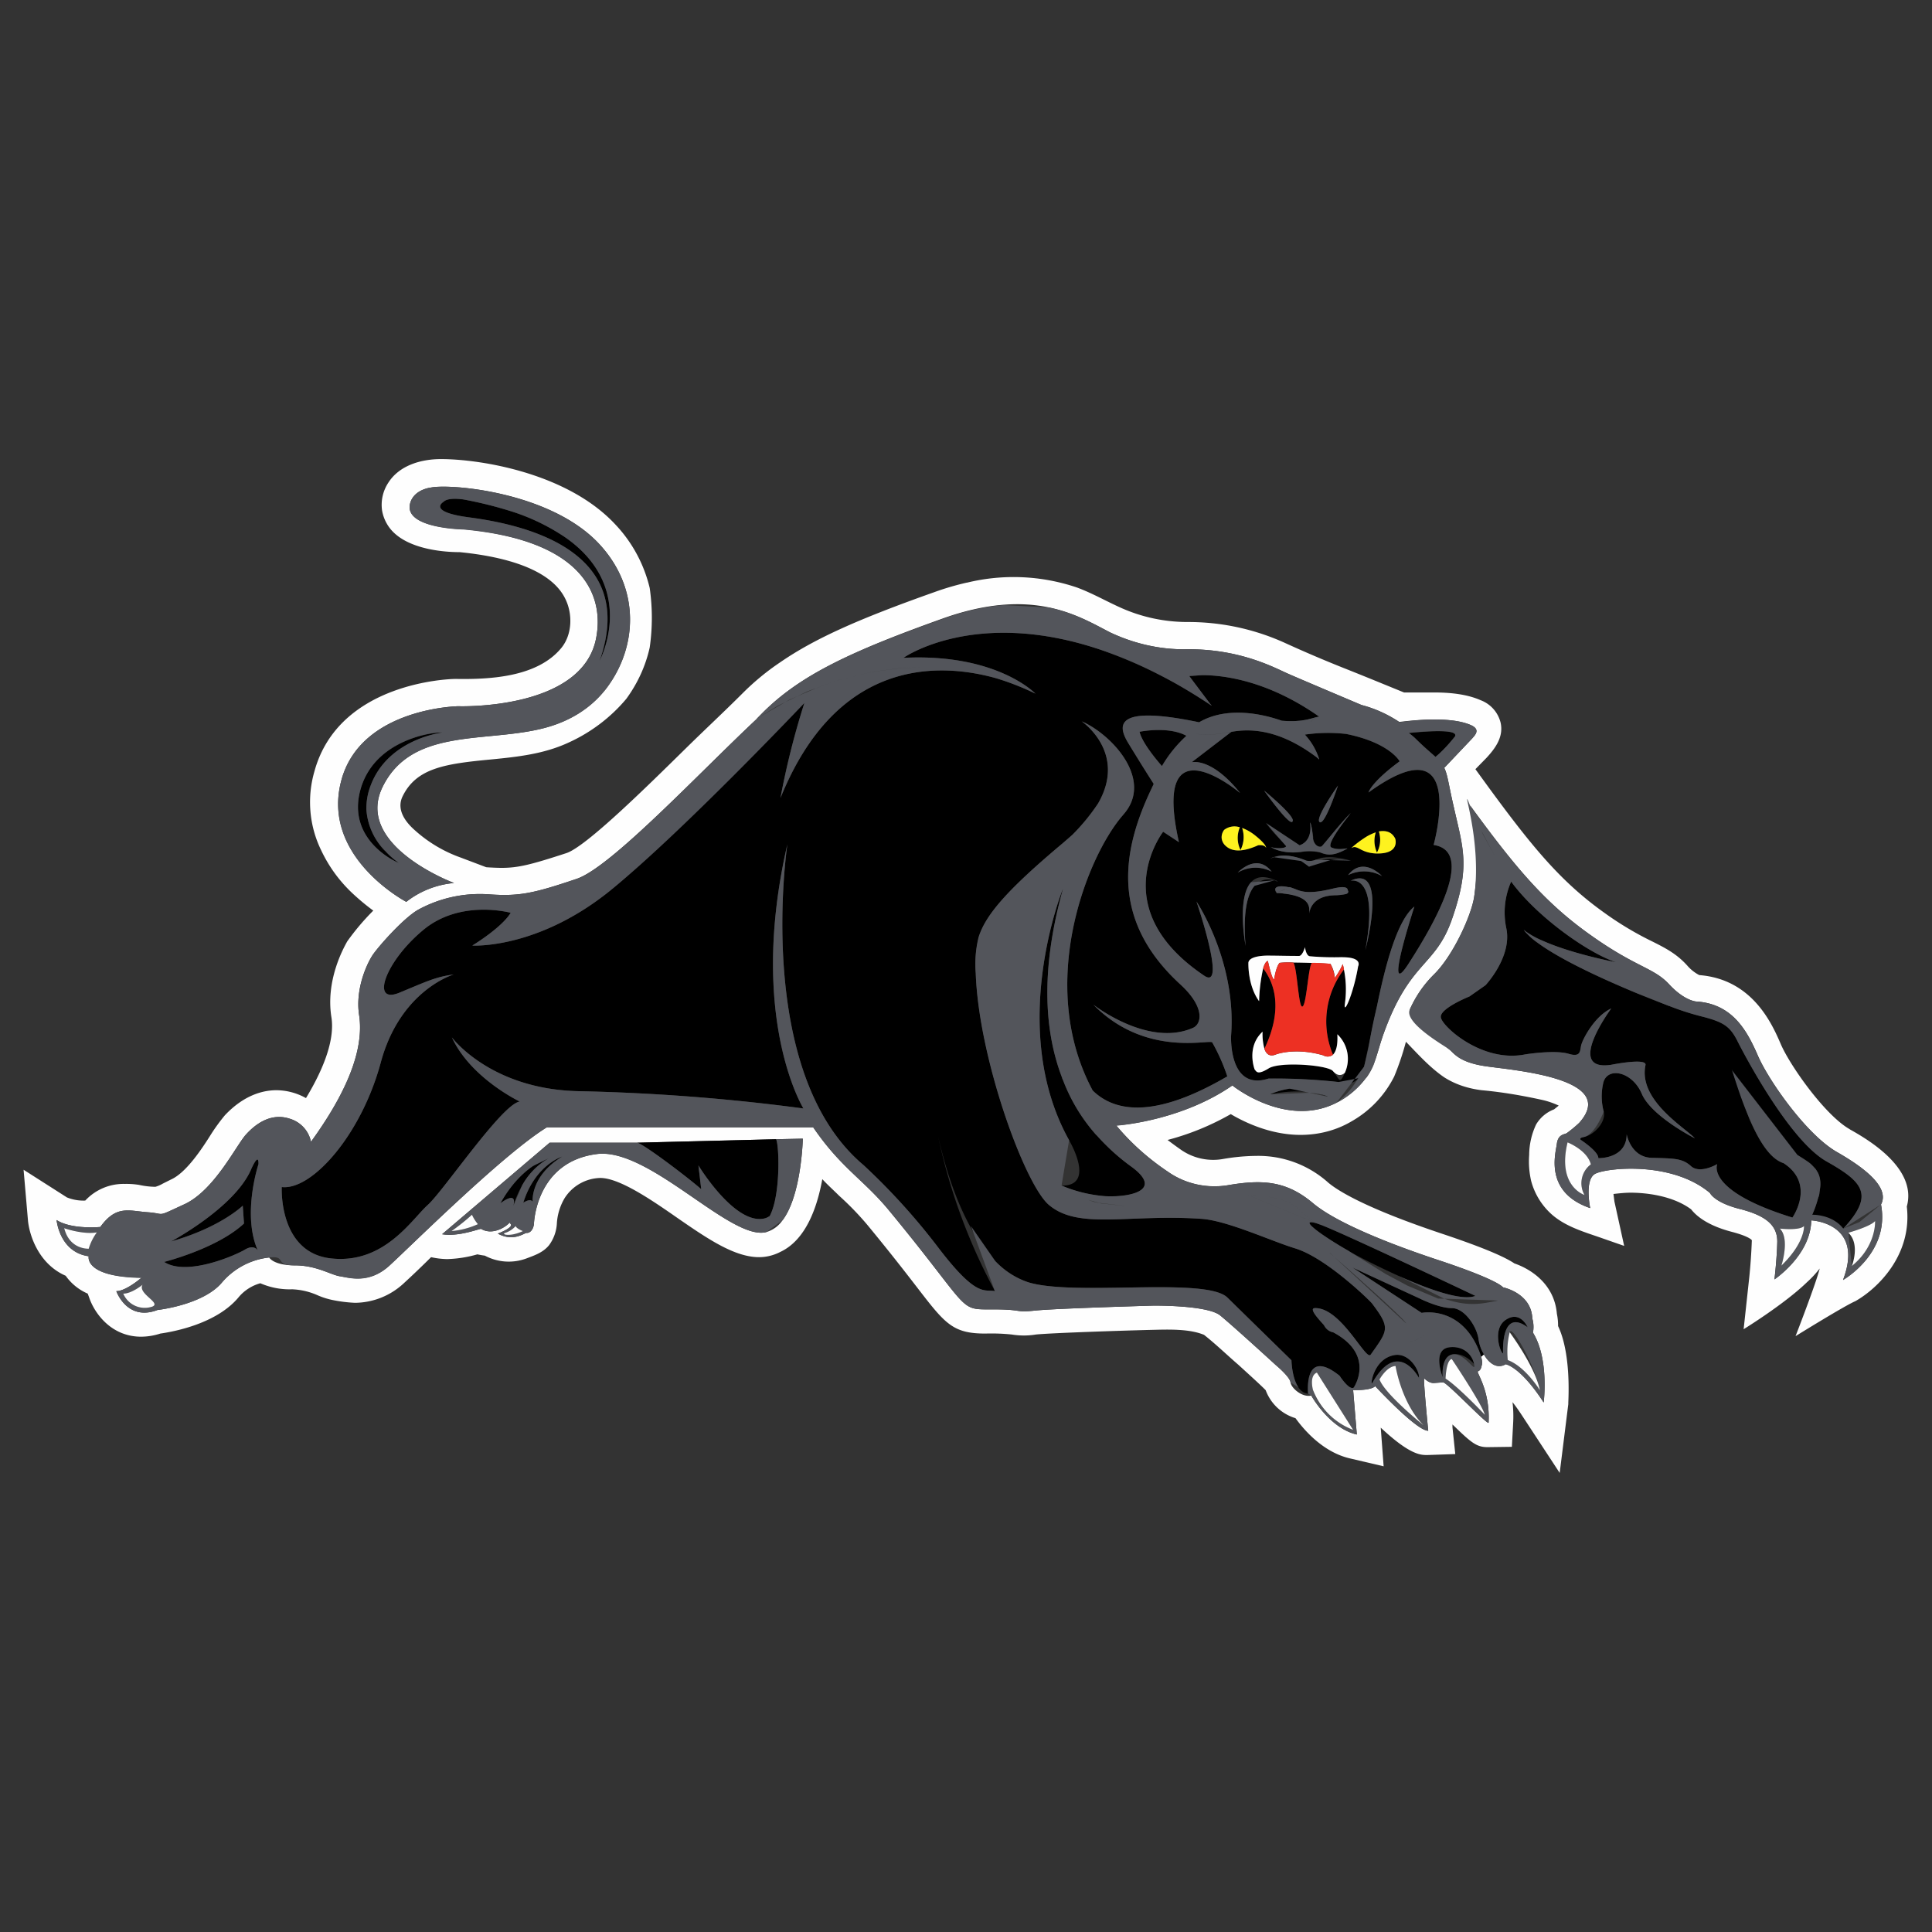 <svg xmlns="http://www.w3.org/2000/svg" xml:space="preserve" width="24" height="24" fill-rule="evenodd" stroke-linejoin="round" stroke-miterlimit="2" clip-rule="evenodd" viewBox="0 0 24 24"><rect x="0" y="0" width="24" height="24" fill="#333333" stroke="none"/><path fill="#fefefe" fill-rule="nonzero" d="M22.977 14.027c-.309-.175-.747-.8-.856-1.058-.105-.242-.348-.805-1.012-.856a.5.5 0 0 1-.148-.117c-.133-.148-.273-.219-.434-.3a4 4 0 0 1-.59-.352c-.535-.38-.886-.801-1.433-1.547l-.176-.242.137-.14c.113-.122.215-.263.176-.438a.4.4 0 0 0-.246-.278c-.149-.066-.34-.097-.582-.097h-.372l-.25-.102q-.256-.105-.52-.21a16 16 0 0 1-.706-.302 2.9 2.9 0 0 0-1.211-.261c-.285 0-.566-.059-.828-.176-.184-.082-.36-.184-.551-.254a2.45 2.45 0 0 0-1.363-.059h-.004q-.206.047-.399.117c-.96.34-1.496.582-1.921.875q-.248.167-.461.38c-.23.23-.47.453-.704.683-.496.488-1.246 1.227-1.488 1.305-.441.144-.598.183-.805.183q-.093-.001-.19-.008l-.317-.12a1.7 1.7 0 0 1-.567-.337c-.12-.105-.234-.257-.156-.421.172-.356.531-.407 1.102-.461.328-.032.648-.067.949-.204.281-.125.535-.316.73-.55.14-.192.239-.407.29-.637a2.6 2.6 0 0 0 0-.738 1.73 1.73 0 0 0-.43-.793c-.598-.64-1.68-.809-2.164-.809-.247 0-.516.078-.653.293a.5.5 0 0 0-.078.344.5.5 0 0 0 .086.207c.195.273.668.312.879.312.703.07 1.156.266 1.309.575.097.191.09.453-.051.62-.297.356-.875.387-1.305.38h-.008c-.058 0-1.445.035-1.75 1.148-.094.324-.066.672.082.977q.146.311.399.546.122.113.25.207a3 3 0 0 0-.324.383c-.043.078-.27.48-.196.942.04.254-.07.597-.316 1.004a.76.76 0 0 0-.367-.098c-.16 0-.399.055-.641.312q-.091.11-.168.23c-.113.18-.309.481-.5.567l-.102.051a.4.4 0 0 1-.093.04 1 1 0 0 1-.203-.024 1 1 0 0 0-.176-.012.65.65 0 0 0-.492.207.55.55 0 0 1-.227-.039l-.539-.344.055.637c.02.187.136.535.468.68a.65.65 0 0 0 .274.222l.02.055c.062.18.265.48.644.48a.8.8 0 0 0 .238-.039c.16-.023.703-.12.977-.457a.54.54 0 0 1 .265-.168c.124.054.259.08.395.075q.165.007.316.074.095.042.2.062.131.026.265.032a.9.9 0 0 0 .602-.239q.172-.158.343-.328a1 1 0 0 0 .2.024q.193-.006.375-.059a1 1 0 0 0 .093.016.63.63 0 0 0 .516.035c.106-.04.207-.074.281-.164a.5.5 0 0 0 .098-.278.7.7 0 0 1 .094-.304.54.54 0 0 1 .445-.254c.238 0 .637.273.957.496.379.262.711.488 1.016.488.09 0 .183-.023.265-.066.317-.149.457-.555.52-.903.07.075.144.141.21.207q.189.17.352.364c.286.347.477.594.618.777.347.45.44.57.847.57q.165-.005.328.012c.098.016.2.016.297 0 .195-.02 1.113-.05 1.445-.058.192-.004.458-.016.645.062.148.117.285.25.43.375.054.05.285.258.336.313a.57.57 0 0 0 .37.347c.122.168.356.426.677.5l.418.098-.036-.48c.364.34.496.34.578.34l.348-.012-.035-.333v-.035c.234.227.297.282.437.282l.301-.004.016-.297a1.5 1.5 0 0 0-.008-.258q.052.065.117.164l.469.715.11-.879c-.02.156.062-.543-.13-.945a.7.7 0 0 0-.015-.153c-.031-.367-.32-.554-.527-.625-.098-.066-.313-.172-.872-.36-.972-.323-1.32-.542-1.441-.644a1.3 1.3 0 0 0-.895-.332q-.21.002-.421.04a.7.7 0 0 1-.516-.118 5 5 0 0 1-.164-.12q.414-.109.785-.321c.191.113.508.258.867.258.223 0 .442-.055.633-.168.23-.13.414-.325.531-.559q.087-.211.145-.43c.148.153.297.32.476.442.141.09.301.14.465.16.254.023.504.066.754.121q.105.024.203.07l-.058.047a.44.44 0 0 0-.223.188.9.9 0 0 0-.086.379q-.012.16.024.32a.85.85 0 0 0 .261.422c.18.156.418.219.637.297l.258.09-.121-.551-.012-.094c.07-.008.145-.016.215-.016.148 0 .504.024.75.207.074.094.222.207.515.282.176.047.227.086.239.101a7 7 0 0 1-.032.461l-.07.645s.508-.313.785-.582q.087-.078.16-.172c-.046.187-.3.84-.3.84s.613-.38.742-.434c.277-.156.71-.574.64-1.176.133-.48-.496-.84-.71-.96zM4.242 9.687c.246-.894 1.45-.914 1.45-.914s1.546.055 1.714-.851c.094-.488-.11-1.203-1.648-1.348 0 0-.762-.008-.66-.332.027-.086.105-.156.238-.183h.008c.226-.055 1.488.043 2.097.695.524.562.48 1.305.07 1.824l.005-.008c-.176.223-.442.403-.817.489-.715.164-1.597-.008-1.949.722-.348.727.89 1.188.89 1.188-.214.02-.421.097-.593.234 0 0-1.067-.562-.805-1.515zm5.48 5.47a.37.37 0 0 1-.202.148c-.438.117-1.45-1.051-2.102-.97-.766.095-.785.868-.785.868-.008.074-.051.117-.094.113-.023 0-.164.114-.355.008 0 0 .18-.066.164-.113 0 0-.016-.02-.016-.024-.066.07-.223.157-.355.079-.012-.008-.274.101-.485.066l1.336-1.137h1.086l1.727-.043.332-.007s-.016.699-.25 1.011zm7.454-2.282c-.04.113-.07.242-.117.355a.6.6 0 0 1-.086.157l-.008.008c-.096.128-.22.232-.363.304-.63.32-1.293-.215-1.293-.215-.61.422-1.352.493-1.442.496.184.223.403.415.64.575.216.152.485.21.747.168.437-.075.73-.051 1.055.222.347.293 1.203.59 1.543.703.335.11.734.258.82.344 0 0 .351.07.363.387q.025.087.008.176c.203.328.133.867.133.867-.293-.453-.473-.477-.473-.477-.11.067-.21-.015-.27-.12l-.035.027q.018.047.012.097c-.008.02-.008.07-.05.086-.028.008.152.227.132.637 0 .047-.52-.504-.566-.5l-.11.008c-.07.004-.125-.063-.125-.055-.011.027.051.648.051.648-.144.004-.66-.554-.66-.554-.055.058-.273.047-.273.047l.046.554c-.34-.078-.566-.484-.566-.484-.113.027-.25-.094-.258-.164s-.183-.215-.183-.215-.528-.484-.692-.617c-.164-.13-.832-.121-.832-.121s-1.222.035-1.472.062c-.25.024-.145-.015-.512-.015-.453 0-.246.043-1.297-1.23-.32-.388-.594-.524-.941-1.032H6.793c-.547.336-1.711 1.496-1.961 1.723-.25.222-.492.144-.605.128-.114-.015-.293-.136-.563-.136s-.32-.098-.32-.098a.9.9 0 0 0-.582.305c-.235.285-.805.347-.805.347-.379.145-.512-.234-.512-.234.121 0 .313-.168.313-.168-.719-.008-.656-.266-.656-.266-.364-.05-.399-.449-.399-.449.188.121.543.086.543.086.2-.277.356-.199.59-.183.234.015.086.07.46-.102.372-.176.642-.738.763-.867.12-.133.312-.27.543-.192.132.04.234.149.261.286.547-.754.649-1.246.598-1.575-.05-.332.101-.64.156-.726.051-.09.39-.477.578-.582.265-.145.566-.211.867-.192.38.028.555-.007 1.098-.191.426-.14 1.52-1.313 2.25-1.996l-.015.012.078-.079c.464-.464 1.086-.761 2.261-1.18 1.094-.382 1.657-.027 2.055.18.29.137.602.211.922.211.703-.015 1.152.246 1.305.309.148.066.898.383.898.383.168.043.328.117.469.21.101-.011.617-.081.89.04.13.058.04.133.016.164l-.348.367c.043.086.055.215.118.484.117.528.207.739-.024 1.399-.21.601-.527.504-.86 1.453zm5.719 3.023c.27-.71-.395-.738-.395-.738-.008.434-.457.73-.457.73s.031-.257.035-.468c0-.215-.164-.328-.473-.406-.312-.082-.363-.196-.363-.196-.476-.402-1.293-.312-1.426-.238-.136.074-.062.426-.062.426-.582-.2-.426-.692-.414-.801.015-.113.086-.113.12-.129q.082-.059.157-.129c.496-.554-.808-.652-1.156-.703-.352-.05-.402-.172-.465-.215-.058-.043-.484-.488-.484-.488q.109-.245.297-.434c.242-.234.468-.738.503-.964.106-.72-.05-1.141-.05-1.141.574.789.941 1.219 1.504 1.617.562.399.777.399.968.606.192.207.336.214.336.214.453.028.633.364.766.668.129.305.605.989.988 1.204.38.218.63.44.551.632l-.008.016v.004c.113.605-.472.933-.472.933"/><path fill-rule="nonzero" d="M9.695 9.914q.111-.601.297-1.18c.125-.386-1.543 1.63-2.426 2.34-.902.723-1.699.672-1.699.672s.363-.219.477-.406c0 0-.63-.176-1.094.219-.469.39-.648.921-.29.773.36-.148.45-.195.677-.227 0 0-.664.192-.907 1.094-.242.899-.855 1.59-1.23 1.547 0 0-.043.816.617.887.66.07 1-.488 1.196-.664.195-.172.925-1.258 1.144-1.285 0 0-.61-.29-.844-.797 0 0 .477.644 1.574.668.934.02 1.868.09 2.793.215 0 0-.695-1.125-.199-3.282 0 0-.426 2.832.946 3.985q.51.475.933 1.03c.477.626.567.509.7.536a7.1 7.1 0 0 1-.708-1.934c.114.524.434 1.61 1.125 1.825.578.175 2.2-.07 2.47.187.265.262.796.781.796.781s.008.399.207.415c0 0-.063-.586.39-.223 0 0 .118.183.176.148 0 0 .278-.402-.253-.687a.16.16 0 0 1-.114-.086c-.012-.02-.207-.211-.117-.215.328-.012.637.664.695.578.215-.305.25-.328.016-.637-.02-.03-.563-.562-.953-.683-.297-.09-.844-.348-1.164-.367-.91-.063-1.524.14-1.895-.172-.3-.25-.87-1.82-.91-2.88q-.019-.227.04-.448c.081-.27.335-.575 1.038-1.164q.063-.053.121-.106.181-.18.32-.39c.368-.637-.203-1.02-.203-1.02l.028.012c.379.183.863.73.488 1.148-.441.5-1.09 2.102-.379 3.426.285.281.79.34 1.672-.176a2.3 2.3 0 0 0-.187-.422c-.028-.043-.829.192-1.477-.469 0 0 .676.532 1.234.29.114-.047.157-.258-.156-.543-.851-.782-.738-1.625-.36-2.422l.032-.067s-.117-.18-.312-.5c-.133-.21-.207-.492.878-.265l.004-.004c.34-.196.778-.102 1.02-.016.285.024.39-.043.465-.05-.645-.454-1.196-.516-1.453-.516l-.16.011c.09.122.218.29.261.348l.016.016h-.004l.004.004a6 6 0 0 0-1.36-.688c-1.574-.539-2.468.094-2.468.094 1.16-.059 1.64.445 1.64.445a3 3 0 0 0-.5-.195c-.699-.192-1.965-.25-2.668 1.492m7.352 7.266c.32-.567.582-.059.582-.059.016-.078-.121-.332-.32-.285-.254.055-.29.39-.262.344m1-.356c.148-.023.265.121.265.121s-.03-.215-.285-.21c-.254.007-.105.374-.105.374s-.027-.261.125-.285m-.012-.574c-.164 0-.402-.121-.402-.121l-.832-.383.86.563s.503-.102.726.507l.011.04.036-.032a.5.5 0 0 1-.067-.187c-.02-.153-.172-.387-.332-.387m.942.238s-.094-.222-.282-.086c-.156.118-.058.403-.023.41 0 0-.035-.574.305-.324m-2.211-.938c.168.09 1.257.669 1.562.548 0 0-1.648-.782-1.922-.883l-.031-.012c-.262-.086-.012.113.39.344zM3.117 14.531c-.207.473-.992.89-.992.89.617-.175.89-.444.89-.444l.016.222c-.336.313-.992.477-.992.477.281.183.887-.082 1.004-.153s.16.012.16.012c-.2-.45.008-1.074.008-1.074.004-.16-.094.07-.094.07m18.613-.632-.218-.618.008.02c.062.125.418.824.808 1.047.23.129.32.238.274.464v-.007q.001.04-.016.074a1.2 1.2 0 0 1-.074.21c-.032.067.254-.007.386.173.391-.422.247-.578-.21-.836-.461-.262-1.02-1.324-1.106-1.496-.09-.176-.168-.23-.418-.297a3.4 3.4 0 0 1-.43-.137 10 10 0 0 1-.406-.16c-.695-.29-1.047-.492-1.223-.621a1 1 0 0 1-.156-.137q-.01-.01-.02-.027l.024.02q.102.069.215.117c.367.164.906.265.906.265-.351-.117-.984-.566-1.3-1v-.004a.95.95 0 0 0-.063.578c.078.356-.258.711-.258.711l-.2.14s-.37.15-.355.259c.012.11.512.57 1.051.46 0 0 .36-.058.535-.007.172.05.137-.055.164-.125.024-.074.165-.344.368-.438 0 0-.586.79 0 .7 0 0 .445-.09.425.003-.093.438.489.778.614.91 0 0-.543-.273-.66-.554-.122-.281-.438-.34-.48-.125a.7.7 0 0 0 .007.348c.032.114-.106.289-.25.316-.063.012-.035.035-.035.035s.222.145.218.227c0 0 .352.011.352-.297 0 0 .05.289.316.293.27.008.38.004.485.105.113.098.324-.027.324-.027s-.152.328.934.664c0 0 .293-.414-.11-.676-.168-.054-.304-.273-.426-.55m-13.054.578s.46.761.832.656a.2.2 0 0 0 .055-.028c.136-.257.117-.878.078-.953l-1.727.043c.082.016.668.461.797.578zm-2.301.512.004-.015zl.004-.014c.021-.074.135-.424.441-.587 0 0-.332.074-.605.562 0 0 .219-.176.16.04m.125-.048s.09-.066.117-.011c0 0-.035-.317.367-.563 0 0-.336.102-.484.574m6.781-.777s.339.569-.093.563l.001.001.007.006q.007.007.022.016l-.029-.022c.172.073.355.116.541.131.286.016.735-.062.329-.363a2.7 2.7 0 0 1-.43-.387l-.008-.011h-.004a2.2 2.2 0 0 1-.41-.676l-.012-.027v-.004c-.207-.536-.285-1.29.008-2.34v-.008s-.7 1.727.078 3.121m2.496-.57c.236-.049.417-.041.539-.021.121.02.184.052.184.052-.316-.23-.723-.031-.723-.031m.433-4.469.013.016q.111.124.164.289v.004l-.032-.028c-.453-.34-.804-.36-1.054-.316-.176.047-.344.16-.496.379 0 0 .242-.067.601.383 0 0-1.11-.938-.761.609l-.196-.129s-.738.95.512 1.79c.281.187-.098-.923-.098-.923s.5.742.43 1.668c0 0-.035.692.465.531q.437-.004.87.043a.2.2 0 0 0 .25-.054q.037-.065.067-.137l.16-.75c.102-.5.25-1.07.465-1.238 0 0-.402 1.23-.066.699.34-.527.816-1.39.305-1.465 0 0 .433-1.55-.809-.652 0 0 .031-.125.387-.387 0 0-.121-.23-.664-.34a2 2 0 0 0-.512.008zm.661 2.879c-.058.351-.164.46-.164.46q.03-.21-.012-.421c-.234.3-.285.707-.136 1.059.035-.036.062-.106.054-.254a.42.42 0 0 1 .094.476c-.07.16-.066.078-.148-.02-.063-.074-.664-.12-.805-.03-.137.085-.145.035-.168.011 0 0-.11-.277.098-.469a.7.7 0 0 0 .023.211c.246-.515.11-.836-.016-.996q-.044.2-.05.406c-.145-.199-.133-.48-.133-.48.015-.094.254-.086.254-.086.093 0 .23.004.379.004.039 0 .07-.11.07-.11s.012.11.062.114q.198.018.403.012c.258 0 .195.113.195.113m-.695.5c.054 0 .074-.496.12-.543q-.11-.005-.23-.004c.047.059.063.547.11.547m.785-.703c.088-.48.042-.695-.026-.79s-.158-.07-.158-.07c.473-.222.184.86.184.86m-1.094-.856c-.024-.007-.143-.055-.245.023-.103.079-.19.284-.149.782 0 0-.207-1.098.394-.805m.09.157q-.048-.01-.098-.008c-.062-.082.04-.098.145-.074h.02q.036.01.074.027c.082.035.183.058.457-.008.27-.066.168.066.168.066a.7.7 0 0 1-.153.016c-.242.012-.297.152-.308.23.008-.078.023-.21-.305-.253zm1.211-.219a.45.45 0 0 0-.422-.012c.188-.242.422.012.422.012m-1.793-.043s.058-.063.14-.097c.082-.033.188-.036.282.085a.43.43 0 0 0-.422.012m.887-.075v.001h-.001zc-.009-.01-.129-.147-.442-.117l-.039.016s.145-.098.446.027q.06.012.117-.011c.047-.02.164-.067.437.011 0 0-.366-.086-.519.074m-11.485-.199a.83.83 0 0 1-.226-.515c0-.098.015-.196.05-.285.215-.586.891-.664.891-.664-.023-.016-.824.046-1.012.699-.187.652.48.926.473.918a1 1 0 0 1-.172-.153zm10.95-.343c.016.017.308.318.418.277.175-.063.128-.281.128-.281.02.008.04.18.04.18-.004.066.046.132.101.117.016-.004.238-.293.363-.414.012-.008-.32.386-.238.425.11.051.266-.02.164.032-.164.086-.238.054-.308.03a.6.6 0 0 0-.204-.01c-.273.042-.406-.06-.406-.06.047.024.184.024.192-.007.003-.02-.122-.114-.25-.289m1.254.168c.035-.02.07-.04.109-.051a.35.35 0 0 0 .015.25.34.34 0 0 0 .024-.262c.074-.012.16-.004.203.09 0 0 .066.195-.242.184-.152-.008-.195-.067-.254-.079-.02-.003-.035.004-.05.012a1 1 0 0 1 .194-.144zm-1.754.117a.15.15 0 0 1-.051-.094.15.15 0 0 1 .031-.105.21.21 0 0 1 .195-.032.34.34 0 0 0 .008.282.35.35 0 0 0 .02-.274q.08.03.148.082c.16.125.152.164.152.164-.023-.043-.101-.031-.101-.031-.227.102-.336.066-.402.008m.823-.297c-.054.023-.347-.39-.347-.39s.426.35.348.39zm.348 0c-.041-.012.015-.125.081-.235.066-.111.142-.218.142-.218s-.156.476-.223.453m-1.66-1.071c-.226-.124-.582-.05-.582-.05.035.156.278.426.278.426a1.6 1.6 0 0 1 .304-.375zm3.34-.011c-.012-.074-.398-.04-.578-.024q.042.03.078.067c.117.113.195.176.254.23q.035-.029.07-.062.093-.09.172-.192.005-.006.004-.007zM5.75 6.203c-.09-.012-.2-.012-.238.031 0 0-.211.121.308.192.723.094 2.106.422 1.63 1.781 0 0 .48-.898-.427-1.531a2.6 2.6 0 0 0-.652-.317 5 5 0 0 0-.621-.156"/><path fill="#fef21f" fill-rule="nonzero" d="M17.09 10.602c.308.011.242-.184.242-.184-.047-.094-.129-.102-.203-.09.027.09.02.184-.024.262a.35.35 0 0 1-.015-.25q-.058.02-.11.05c-.07.044-.132.09-.195.145.016-.008.031-.015.05-.012.06.012.102.07.255.079m-1.461-.102s.078-.012.098.031c0 0 .011-.039-.149-.164a.6.6 0 0 0-.148-.082.35.35 0 0 1-.02.274.34.34 0 0 1-.008-.282.21.21 0 0 0-.195.032.15.15 0 0 0-.031.105.15.15 0 0 0 .05.094c.063.058.176.094.403-.008"/><path fill="#53555b" d="m16.13 17.235.008.011.009.01.011.012.008.007.005.004.011.008.01.006.011.005.009.004.013.004.011.002.011.001.003.004v-.002zl.117.074c-.197-.017-.204-.411-.204-.411l-.797-.78c-.27-.259-1.89-.013-2.469-.188a1 1 0 0 1-.413-.264l-.303-.436.298.809c-.129-.027-.222.09-.699-.535a8 8 0 0 0-.933-1.031c-1.372-1.153-.946-3.985-.946-3.985-.496 2.157.2 3.282.2 3.282a25 25 0 0 0-2.797-.215c-1.094-.024-1.57-.668-1.57-.668.234.508.843.797.843.797-.219.027-.95 1.113-1.144 1.285-.196.176-.54.734-1.196.664-.66-.067-.617-.887-.617-.887.375.043.988-.648 1.23-1.547.243-.902.907-1.094.907-1.094-.227.032-.32.079-.676.227-.36.148-.18-.379.289-.773.465-.395 1.094-.22 1.094-.22-.114.188-.477.407-.477.407s.797.05 1.7-.672c.882-.71 2.425-2.34 2.425-2.34a10 10 0 0 0-.297 1.18c.703-1.742 1.97-1.684 2.668-1.492q.256.077.5.195s-.48-.504-1.64-.445c0 0 .894-.633 2.468-.094q.374.128.72.309c.222.113.433.242.64.379l-.004-.004h.004l-.016-.016.012.016-.274-.364.161-.011c.257 0 .808.062 1.453.515-.039.015-.101.042-.102.075-.001-.034.063-.062.102-.075-.075.008-.18.075-.465.051-.242-.086-.68-.18-1.02.016l-.004.004c-1.085-.227-1.007.054-.878.265.195.32.312.5.312.5l-.031.067c-.38.797-.492 1.64.36 2.422.312.285.269.496.155.543-.558.242-1.234-.29-1.234-.29.648.66 1.45.426 1.477.47a2.4 2.4 0 0 1 .187.421c-.883.516-1.387.453-1.672.176-.71-1.324-.062-2.926.38-3.426h-.001c.375-.418-.11-.965-.488-1.148l-.027-.012c-.008-.004.57.383.203 1.02q-.14.21-.32.39l-.122.106c-.703.59-.957.894-1.043 1.164a1.4 1.4 0 0 0-.035.449c.035 1.058.61 2.629.91 2.879.371.312.985.11 1.895.172.32.023.867.277 1.164.367.39.12.933.656.953.683.234.309.2.332-.016.637-.058.086-.367-.59-.695-.578-.09.004.105.195.117.215a.16.16 0 0 0 .113.086c.532.285.254.687.254.687-.058.035-.175-.148-.175-.148-.439-.352-.394.188-.391.221l.039.025s.227.41.566.484l-.046-.55s.218.007.277-.051c0 0 .512.558.656.554 0 0-.062-.62-.05-.648 0-.008.054.063.124.055l.11-.008c.047-.004.566.547.566.5.02-.41-.16-.629-.133-.637.043-.015.043-.062.051-.086a.4.4 0 0 0-.023-.133l-.008-.011.008.011c-.223-.609-.727-.507-.727-.507l-.858-.563.831.383s.238.121.402.121c.16 0 .313.234.332.387q.014.1.067.187c.058.106.16.188.27.125 0 0 .179.024.472.473 0 0 .07-.54-.133-.867a.4.4 0 0 0-.008-.176c-.012-.317-.363-.387-.363-.387-.086-.086-.485-.234-.82-.344-.34-.113-1.196-.41-1.543-.703-.325-.273-.618-.297-1.055-.222a1 1 0 0 1-.746-.168 3 3 0 0 1-.64-.57l-.001-.001c.091-.007.832-.078 1.442-.5 0 0 .664.536 1.293.215l.227-.296.043-.009.007-.007-.046.069a1 1 0 0 1-.231.244c.14-.071.265-.177.363-.305l.008-.008.023-.032v-.003a.7.7 0 0 0 .067-.122c.042-.113.074-.242.113-.355.332-.945.648-.852.86-1.453.23-.66.144-.871.023-1.399-.063-.27-.075-.398-.118-.484l.348-.367c.023-.031.113-.106-.016-.164-.273-.121-.785-.051-.89-.035a1.5 1.5 0 0 0-.469-.215l-.898-.38c-.153-.066-.598-.327-1.305-.312-.32 0-.633-.074-.922-.21-.199-.102-.439-.243-.766-.31l-.562-.03a3 3 0 0 0-.727.164c-1.175.414-1.796.71-2.261 1.175l-.078.079.015-.012c-.73.683-1.824 1.86-2.246 1.996-.547.184-.719.219-1.101.191a1.6 1.6 0 0 0-.868.192c-.187.105-.527.492-.578.582-.05.086-.207.398-.156.726.05.329-.05.82-.598 1.575a.38.38 0 0 0-.261-.286c-.235-.078-.422.063-.543.192s-.391.691-.762.867c-.375.172-.227.121-.461.102-.234-.016-.39-.094-.59.183 0 0-.351.035-.543-.086 0 0 .035.399.399.45 0 0-.063.257.656.269 0 0-.192.164-.313.164 0 0 .133.379.512.234 0 0 .574-.062.805-.347a.9.9 0 0 1 .582-.305c.226-.024.05.098.32.098s.45.12.563.136c.113.02.355.098.605-.128.25-.227 1.414-1.387 1.961-1.723h3.309c.347.508.62.644.941 1.031 1.05 1.274.844 1.23 1.297 1.23.367 0 .262.044.512.016s1.472-.062 1.472-.062.668-.008.832.12c.164.134.692.618.692.618s.175.145.183.215zm.183.038s-.055-.183.046-.222l.45.71s-.364-.12-.497-.488zm1.378.438s-.484-.387-.554-.574c0 0 .09-.164.199-.168 0 0 .074.472.36.742zm.754-.137s-.328-.347-.488-.449c0 0 .008-.234.078-.242 0 0 .375.558.41.691m.684-.304s-.18-.293-.399-.38a1 1 0 0 1 .024-.34c.023-.109.32.43.375.72m-1.503-.154.003.005h-.004zc-.029-.053-.279-.464-.579.064-.027.047.008-.29.262-.344.195-.046.33.196.317.28m.401-.382a.266.266 0 0 1 .285.211c.028.133-.117-.144-.265-.12-.152.023-.125.284-.125.284s-.149-.367.105-.375m.645.079c-.035-.008-.133-.293.023-.41.188-.137.282.085.282.085-.34-.25-.305.325-.305.325m-.961-.231a1 1 0 0 1-.129.066.2.2 0 0 1-.073.018c.034.002.095-.021.202-.084m-1.184-1.013-.011-.007.058.051.894.827.005.01.003.008.002.01.002.015-.001-.01-.004-.018-.005-.011-.001-.003-.001-.001-.008-.012-.014-.016-.018-.02-.018-.019-.025-.024-.027-.027-.032-.031-.034-.032-.036-.034-.039-.037-.041-.038-.032-.029-.066-.06-.035-.032-.036-.032-.037-.033-.038-.034-.038-.035-.041-.036-.042-.038-.042-.037-.042-.037-.041-.036-.04-.035-.072-.063zm-14.995.501c.105 0 .238-.11.238-.11-.063.114.113.274.113.274a.29.29 0 0 1-.352-.164zm15.242-.519-.031-.015.02.01.449.279.273.146.379.16.078.002c.323.112.494.053.671.023l-.671-.023-.582-.29-.016-.007-.038-.017-.037-.018-.043-.02-.043-.02-.044-.021-.043-.021-.042-.022-.041-.02-.038-.019-.036-.019-.033-.017-.047-.025-.041-.022zm-.407-.35-.021-.007-.022-.006-.019-.004-.016-.001h-.01l-.003.001-.003.001h-.001l-.002.001-.001.001v.001l-.001.002v.001l-.001.001.001.002v.003l.002.006.007.01.011.013.013.012.017.015.018.015.017.014.02.015.026.019.014.01.014.01.015.01.015.01.015.01.016.011.017.011.017.011.017.011.018.011.018.012.019.011.019.012.019.012.022.013.022.013.022.013.023.013.045.026c-.002-.001-.006-.005-.006-.003q.002.004.006.004l.008.004.586.292-.594-.296c.168.094 1.257.671 1.562.551 0 0-1.648-.782-1.922-.884l-.031-.01c-.246-.11-.211-.345-.879-.36zm6.993-.234-.261.214-.201.081v.004c-.132-.184-.386-.176-.386-.176q.045-.1.074-.211a.2.2 0 0 0 .016-.066l.01-.072a.4.4 0 0 0 .001-.059l-.005-.039-.009-.036q-.007-.02-.015-.037l-.028-.046-.06-.063-.026-.021-.141-.092-.809-1.047-.008-.02.027.086c.059.184.121.367.195.531.118.278.254.497.422.551.403.262.11.676.11.676-1.086-.336-.934-.664-.934-.664s-.21.125-.324.027c-.11-.101-.215-.097-.485-.105-.265-.004-.316-.293-.316-.293 0 .308-.352.297-.352.297.004-.082-.218-.227-.218-.227s-.028-.023.035-.035c.144-.027.25-.316.25-.316a.75.75 0 0 1-.008-.348c.043-.215.36-.156.48.125.118.281.66.555.66.555-.12-.133-.706-.473-.613-.91.02-.094-.425-.004-.425-.004-.586.09 0-.7 0-.7-.203.094-.344.364-.368.438-.027.07.008.18-.164.125-.175-.05-.535.008-.535.008-.539.109-1.039-.352-1.05-.461-.016-.11.355-.258.355-.258l.2-.14s.335-.356.257-.712a.95.95 0 0 1 .062-.578v.004c.317.434.95.883 1.301 1 0 0-.539-.101-.906-.265a1 1 0 0 1-.215-.118l-.023-.02q.014.025.035.044.065.07.14.12c.176.13.528.333 1.223.622q.187.073.402.16h.004q.213.084.43.137c.25.066.328.12.418.297.086.172.645 1.234 1.105 1.496.458.258.602.414.212.835l-.001.001.001-.001-.001.001zl.008-.006.007-.016c.078-.191-.172-.414-.55-.629-.384-.218-.86-.902-.993-1.207-.129-.3-.309-.64-.762-.668 0 0-.144-.007-.336-.214-.191-.207-.406-.207-.968-.606-.567-.398-.93-.828-1.504-1.613-.137-.336.156.418.05 1.137-.035.226-.261.73-.503.964a1.4 1.4 0 0 0-.297.434c-.07.162.425.445.484.488.063.043.113.164.465.215.348.05 1.652.149 1.156.703q-.074.07-.156.13c-.035.015-.106.015-.121.128-.012.11-.168.602.414.8 0 0-.074-.35.058-.425.141-.074.954-.164 1.43.238 0 0 .051.117.36.196.312.078.476.191.476.406-.004.215-.035.473-.035.473s.45-.301.457-.735c0 0 .664.027.395.742 0 0 .585-.332.472-.937v-.002zm-20.157.568s-.043-.082-.16-.012-.723.336-1.004.153c0 0 .656-.164.992-.477l-.015-.222s-.274.27-.891.445c0 0 .785-.418.992-.89 0 0 .098-.231.094-.071 0 0-.207.625-.008 1.074m19.801.191h-.001zl-.043-.414s.273-.074.332-.144c0 0 .02.308-.289.558m-.875-.003s.11-.332-.02-.461c0 0 .246.027.301-.032 0 0 .016.204-.281.493m-5.602-.154.002.001-.013-.011zm-15.425-.057s-.239.015-.305-.258c0 0 .234.086.402.055a1 1 0 0 0-.097.203m8.621-.356-.164.129-.002.001h.002zc.234-.312.25-1.011.25-1.011l-.332.007c.039.075.058.696-.079.953h.001l-.012.02.011-.02a.2.2 0 0 1-.054.028c-.371.105-.832-.656-.832-.656l.035.296c-.129-.117-.715-.566-.797-.578H6.828l-1.336 1.137c.211.035.473-.074.485-.066.132.078.289-.008.355-.079 0 .004.016.024.016.024.015.047-.164.113-.164.113.191.106.332-.008.355-.008.043.004.086-.039.094-.113 0 0 .02-.773.785-.867.652-.078 1.664 1.086 2.102.969zm-3.45.16a.3.3 0 0 0 .133-.086c.008.032.09.063.09.063-.156.074-.223.023-.223.023m3.265-.022h-.001zm.01-.004-.009.003zm-3.939.003q.136-.096.254-.203.029.064.074.117a1 1 0 0 1-.328.086m3.943-.005-.002.001zm6.816-.087-.872-.357c.668.015.633.25.879.36zm-6.857-.005-.001.001zm.003-.005-.001.001zm4.008-.284-.057-.02.119.042.093.02.317.033-.338-.039zm-6.902-.422.2-.098a.87.87 0 0 0-.334.338l-.109.255c.052-.203-.162-.031-.162-.031.137-.244.288-.385.405-.464m-.003.445c-.027-.051-.117.011-.117.011.148-.472.484-.574.484-.574-.402.246-.367.563-.367.563m6.586-3.883v-.004s-.699 1.727.078 3.121l-.094.563q.26.11.54.132c.285.016.738-.063.332-.363a2.6 2.6 0 0 1-.43-.387l-.012-.011c-.172-.2-.312-.43-.41-.676l-.012-.027v-.004c-.207-.536-.285-1.289.008-2.344m6.481 3.797s-.344-.106-.211-.653c0 0 .242.094.289.274a.294.294 0 0 0-.078.379m2.526-.383h.004zm-9.003-1.039a2.2 2.2 0 0 0 .41.676 2.4 2.4 0 0 1-.41-.676m3.057.153a1 1 0 0 1 .177.028.4.4 0 0 1 .059.022zm0 0-.487.019s.102-.05.243-.071zm.449-4.46.01.002a2 2 0 0 0-.512.008l.008.011.004.004a.8.8 0 0 1 .164.29v.004l-.032-.028c-.453-.34-.804-.359-1.054-.316h-.002l-.494.379s.241-.067.601.382c0 0-1.109-.937-.761.61l-.196-.129s-.738.949.512 1.789c.282.188-.098-.922-.098-.922s.5.742.43 1.664c0 0-.035.695.465.535q.437-.005.871.043l.2-.038.116-.153q.023-.089.059-.254.041-.25.101-.496c.102-.5.25-1.07.465-1.239 0 0-.402 1.231-.066.7.34-.527.816-1.387.305-1.465 0 0 .433-1.551-.809-.652 0 0 .031-.125.387-.387 0 0-.121-.23-.664-.34zm.265 4.264.005-.007-.018.023zm-.201-2.438s.09-.025.158.07.114.31.026.79c0 0 .289-1.082-.184-.86m-1.193.063c-.085.098-.147.31-.111.746 0 0-.112-.594.068-.79l.293-.025zm.276.083.101-.04-.001.003.244.078-.243-.077zl-.001.007q.05-.002.098.008c.328.039.313.171.305.25.011-.079.066-.22.304-.23v-.001a.7.7 0 0 0 .157-.016h.001c.024-.006.035-.031.018-.046 0-.031-.034-.058-.187-.02-.274.066-.375.043-.457.008l-.075-.027h-.02c-.103-.024-.202-.009-.143.067m-8.347-2.51c.409-.515.452-1.261-.071-1.819-.61-.653-1.872-.754-2.098-.7h-.008l-.01.003c-.126.028-.202.097-.228.181-.106.324.66.336.66.336 1.539.14 1.742.86 1.648 1.348-.168.902-1.715.847-1.715.847s-1.203.02-1.449.915c-.265.957.805 1.515.805 1.515.172-.133.379-.215.594-.234H5.64s-1.238-.461-.89-1.188c.352-.726 1.234-.558 1.95-.722.372-.082.637-.264.813-.482m8.354 2.368v.005l-.033-.015zm1.301-.062s-.058-.063-.14-.097c-.082-.033-.188-.036-.282.085a.45.45 0 0 1 .422.012m-1.371-.055c-.094-.121-.199-.118-.281-.085-.082.034-.141.097-.141.097a.43.43 0 0 1 .422-.012m.033-.179.334.047.097.07.265-.081-.182-.005a.2.2 0 0 1-.117.011c-.202-.084-.334-.067-.397-.042m-2.524.064-.015.046zM4.48 9.8c.188-.653.989-.715 1.012-.7 0 0-.676.079-.89.665a.8.8 0 0 0-.051.285.8.8 0 0 0 .23.515 1 1 0 0 0 .172.153c.008.008-.66-.266-.473-.918m8.875.77-.046.136zm3.171.115a.7.7 0 0 1 .177-.005c.047.004.078.011.078.011zm-.696-.036-.009-.001-.04.016zm2.573-.328.018.041.143.263zm-2.676-.098.25.289c-.008.031-.145.031-.192.008 0 0 .133.101.406.058a.6.6 0 0 1 .204.008c.07.027.144.059.308-.027.102-.051-.055.02-.164-.032-.082-.039.25-.433.238-.425-.125.12-.347.41-.363.414-.055.015-.105-.051-.105-.118 0 0-.016-.171-.036-.18 0 0 .047.22-.128.282zm.671-.008c.034.01.089-.104.137-.221.047-.117.086-.236.086-.236s-.305.43-.223.457m-.348-.008c.079-.039-.347-.387-.347-.387s.293.414.348.39zM14.156 9.09s.356-.074.582.05q-.18.165-.304.376s-.243-.27-.278-.426m3.746.25a1 1 0 0 1-.07.062c-.059-.054-.137-.117-.254-.234a1 1 0 0 0-.078-.063c.18-.02.566-.05.578.024v.012s0 .004-.004.007q-.08.102-.172.192m-2.611-.249-.01.002c-.256.046-.374.041-.422.017.048.025.166.03.422-.016zm1.35.012.066.01zm-1.342-.013.002-.001-.008.002zm-5.398-.439-.144.07-.346.2.248-.152.098-.048.054-.031zl.127-.062.363-.133.437-.109h.002l.002-.001.349-.046.267-.01-.268.011-.35.046-.436.108-.258.095zm-2.384-.079-.005.006.001-.002.003-.002zm.046-.117.001-.003zM5.75 6.204c-.09-.013-.199-.013-.242.03 0 0-.208.122.312.192.723.094 2.106.421 1.629 1.781 0 0 .481-.898-.426-1.531a2.6 2.6 0 0 0-.648-.317 5 5 0 0 0-.625-.156l-.035-.008zm1.907 1.855.001-.009zm.007-.072v-.003zm-.005-.311.001.005zM7.558 7.3l.001.001zm-.042-.087.001.002zm-.017-.032.005.009zm-.006-.011.002.004zm-.01-.017.003.006zm-.011-.018.007.011zm-.092-.131.016.02zm-.087-.1.009.009zM7.29 6.9l.002.003zm-.035-.034.005.004zm-.075-.07.002.003zm-.018-.015.011.01zm-.005-.004.003.003zm-.049-.039.008.006zm-.009-.007.004.003zm-.015-.012.001.002zm-.007-.004.003.002zm-.017-.013.006.005zm-.021-.015.004.003zm9.674 2.428h-.001zm-.001 0"/><path fill="#fefefe" fill-rule="nonzero" d="M16.313 17.273a.86.86 0 0 0 .496.489l-.45-.711c-.101.039-.047.222-.047.222zm.824-.136c.07.187.554.574.554.574-.28-.27-.355-.742-.355-.742-.11.004-.2.168-.2.168zm.82-.012c.16.102.488.45.488.45-.035-.134-.41-.692-.41-.692-.07.008-.078.242-.078.242m.773-.23c.22.082.399.375.399.375-.055-.29-.375-.72-.375-.72a1 1 0 0 0-.024.345M1.77 15.96s-.133.11-.239.11a.29.29 0 0 0 .352.164c.14-.043-.176-.16-.113-.273zm21.19-.647c.153.144.044.414.044.414.308-.25.289-.559.289-.559-.059.07-.332.145-.332.145zm-.85-.051c.128.129.019.46.019.46.297-.288.281-.492.281-.492-.055.06-.3.032-.3.032M.797 15.254c.066.273.305.258.305.258a.7.7 0 0 1 .101-.203c-.172.03-.402-.051-.402-.051zm5.609-.024a.3.3 0 0 1-.133.086c-.05.02.067.051.223-.023 0 0-.082-.031-.09-.063m-.796.063a1 1 0 0 0 .327-.086.5.5 0 0 1-.074-.117q-.118.107-.254.203zm13.863-1.102h-.001zc-.133.547.21.653.21.653a.294.294 0 0 1 .079-.38c-.045-.173-.273-.266-.289-.273m-3.035-1.081c-.352-.102-.586-.012-.586-.012-.082.035-.125-.008-.145-.07a.7.7 0 0 1-.023-.212c-.207.192-.098.47-.098.47.023.023.031.073.172-.013.137-.09.738-.043.8.032.083.097.149.02.149.02a.42.42 0 0 0-.094-.477c.008.148-.02.218-.054.254a.105.105 0 0 1-.122.007zm.238-1.22q-.205.006-.403-.011c-.05-.004-.062-.113-.062-.113s-.031.109-.074.109c-.145 0-.282-.004-.375-.004 0 0-.239-.008-.254.086 0 0-.012.281.133.48q.005-.205.05-.406c.016-.054.036-.09.059-.094 0 0 .05.235.078.231 0 0 .02-.152.067-.207a1 1 0 0 1 .171-.004q.234.002.461.016a.4.4 0 0 1 .055.175q.058-.082.098-.171c.04.159.05.325.027.488s.105-.11.164-.461c0 0 .063-.113-.195-.113z"/><path fill="#ed3023" fill-rule="nonzero" d="M16.582 12.148a.5.5 0 0 0-.055-.175 2 2 0 0 0-.23-.012c-.047.05-.067.543-.121.543-.047 0-.063-.488-.11-.547a1 1 0 0 0-.171.004c-.047.055-.067.203-.067.203-.027.008-.078-.226-.078-.226-.023.003-.043.039-.059.09.125.163.262.484.016 1 .02.062.063.105.145.07 0 0 .234-.09.585.011.04.024.086.02.122-.007a1.06 1.06 0 0 1 .136-1.059.4.4 0 0 0-.015-.066q-.04.09-.098.171"/></svg>